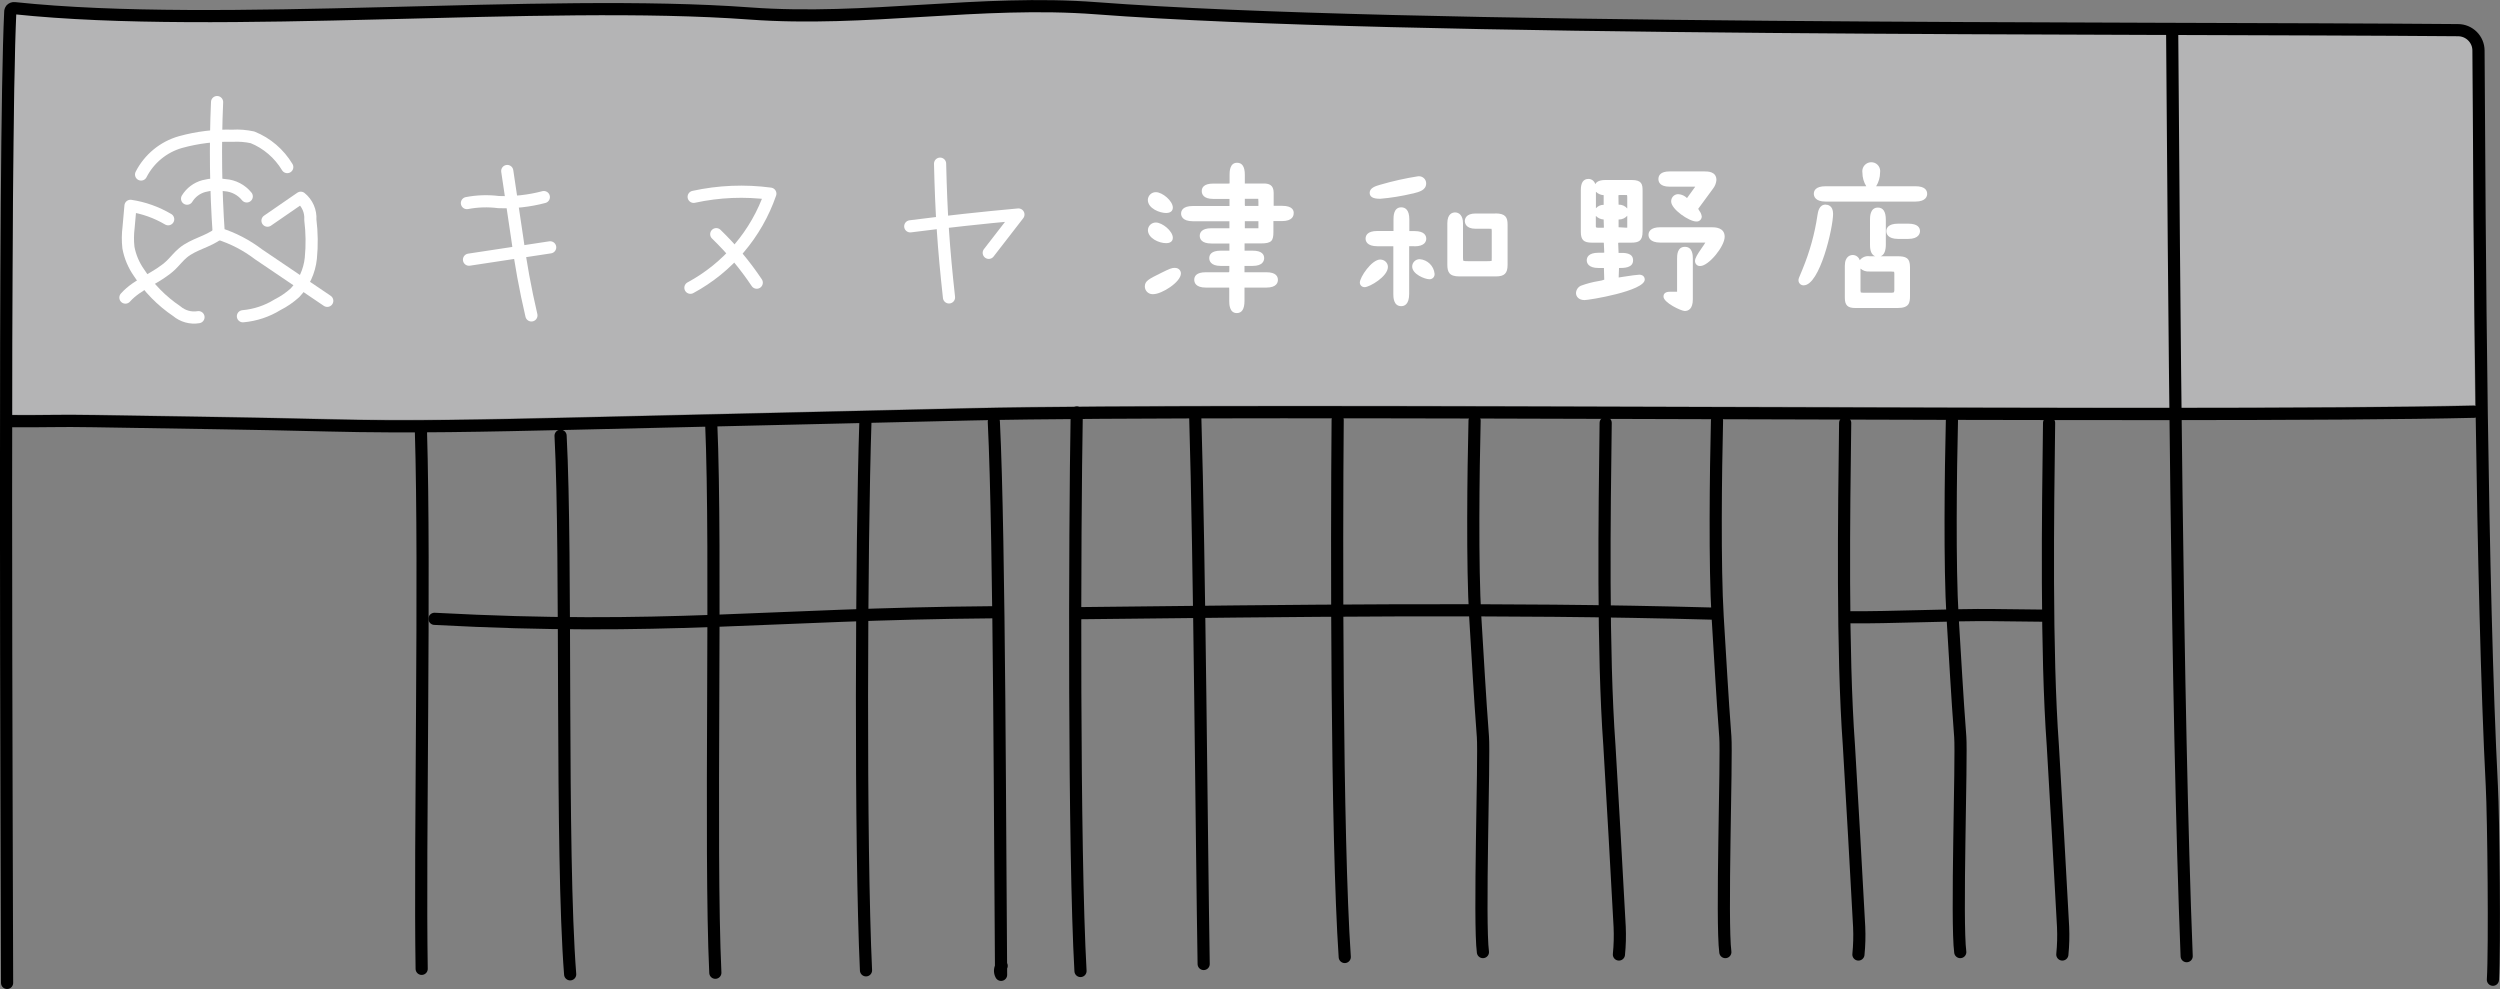 <?xml version="1.0" encoding="UTF-8"?><svg id="_レイヤー_2" xmlns="http://www.w3.org/2000/svg" viewBox="0 0 300 118.68"><rect x="0" y="0" width="300" height="118.68" fill="#808080" stroke="none"/><defs><style>.cls-1{stroke:#fff;}.cls-1,.cls-2{fill:none;stroke-linecap:round;stroke-linejoin:round;stroke-width:1.46px;}.cls-2{stroke:#000;}.cls-3{fill:#fff;}.cls-4{fill:#b4b4b5;}</style></defs><g id="_レイヤー_1-2"><g id="_グループ_4287"><path id="_パス_11665" class="cls-4" d="m297.01,48.66c-.18-12.4-.24-36.23-.29-44.45h0c-8.09-.08-18.52-.12-30.56-.16v-.02c-43.05-.14-106.79-.35-134.66-2.48-6.93-.37-13.87-.27-20.79.31-6.91.57-13.84.68-20.76.32-11.54-.85-25.77-.49-40.83-.1-16.71.43-33.98.86-47.24-.51-.3,6.37-.43,32.59-.47,48.2,1.82.01,3.13,0,4.4-.01,1.6-.02,3.12-.03,5.49,0,3.58.06,6.87.12,10.02.16,6.11.1,11.87.19,18.06.34,9.69.25,19.55.02,29.08-.2l44.55-1.04s.03,0,.04,0h0s.01,0,.02,0l3.27-.08c3.41-.08,7.72-.14,12.72-.18.07-.02.14-.04.21-.04h.01c.06,0,.12.02.17.04,19.07-.15,48.08-.06,76.34.03,18.85.06,44.21.12,60.65.11h0c12.75-.03,23.43-.11,30.38-.28.06,0,.12.01.17.03Z"/><path id="_パス_11666" class="cls-2" d="m1.05,50.54c4.42.04,5.89-.08,10.26,0,10.64.19,18.75.27,28.08.51,9.7.25,19.4.02,29.12-.2l47.89-1.12c32.99-.77,147.48.47,180.48-.32"/><path id="_パス_11667" class="cls-2" d="m299.15,117.57c.23-3.73.07-19.51-.13-23.24-1.22-23.78-1.48-65.9-1.6-88.25,0-1.36-1.11-2.46-2.46-2.46-38.87-.33-126.96.15-163.4-2.63-13.87-1.06-27.67,1.65-41.55.63C65.16-.22,26.54,3.6,1.74.98c-.15-.02-.29.03-.4.14-.08.1-.12.23-.11.36-.81,16.88-.41,99.56-.38,116.47"/><path id="_パス_11668" class="cls-2" d="m119.26,50.61c.7,14.14.74,52.21.87,66.37-.19-.34-.16-.76.07-1.08"/><path id="_パス_11669" class="cls-2" d="m129.21,49.51c-.26,14.37-.36,52.67.45,67.01"/><path id="_パス_11670" class="cls-2" d="m129.68,73.58c25.3-.27,50.33-.65,75.72.05"/><path id="_パス_11671" class="cls-2" d="m52.14,74.26c27.73,1.48,39.28-.56,67.03-.79"/><path id="_パス_11672" class="cls-2" d="m50.51,51.68c.52,17.2-.16,49.5.09,64.58"/><path id="_パス_11673" class="cls-2" d="m67.27,52.29c.77,14.58,0,49.94,1.15,64.63"/><path id="_パス_11674" class="cls-2" d="m85.34,50.64c.69,15.83-.2,51.15.5,66.09"/><path id="_パス_11675" class="cls-2" d="m103.85,50.56c-.49,14.96-.63,50.92.07,65.88"/><path id="_パス_11676" class="cls-2" d="m143.43,49.99c.52,17.2.76,50.61,1.01,65.69"/><path id="_パス_11677" class="cls-2" d="m160.52,50.39c-.13,14.61-.14,49.88.85,64.45"/><path id="_パス_11678" class="cls-2" d="m176.95,50.47c-.15,6.12-.29,17.46.08,23.57.32,5.11.53,9.27.92,14.38.19,2.47-.48,22.26,0,25.83"/><path id="_パス_11679" class="cls-2" d="m192.68,50.75c-.14,10.82-.37,27.43.45,38.73.12,1.71,1.15,20.02,1.23,21.74.05,1.11.02,2.22-.09,3.32"/><path id="_パス_11680" class="cls-2" d="m234.23,50.47c-.15,6.12-.29,17.46.08,23.57.32,5.11.53,9.27.92,14.38.19,2.47-.48,22.26,0,25.83"/><path id="_パス_11681" class="cls-2" d="m245.89,50.75c-.14,10.82-.37,27.43.45,38.73.12,1.71,1.15,20.02,1.23,21.74.05,1.11.02,2.22-.09,3.32"/><path id="_パス_11682" class="cls-2" d="m206.04,50.47c-.15,6.12-.29,17.46.08,23.57.32,5.11.53,9.27.92,14.38.19,2.47-.48,22.26,0,25.83"/><path id="_パス_11683" class="cls-2" d="m221.42,50.75c-.14,10.82-.37,27.43.45,38.73.12,1.71,1.15,20.02,1.23,21.74.05,1.11.02,2.22-.09,3.32"/><path id="_パス_11684" class="cls-2" d="m260.66,3.77c.23,29.88.56,81.12,1.74,110.97"/><path id="_パス_11685" class="cls-2" d="m222.11,74.07c4.23.06,12.75-.32,16.98-.26,2.04.03,4.07.05,6.11.07"/><g id="_グループ_4281"><path id="_パス_6145" class="cls-1" d="m26.05,12.25c-.23,5.26-.16,10.54.2,15.79,1.72.54,3.33,1.38,4.76,2.47l8.26,5.59"/><path id="_パス_6146" class="cls-1" d="m26.23,28.03c-1.28.99-3.02,1.27-4.26,2.3-.53.44-.95.99-1.44,1.47-1.63,1.56-3.98,2.23-5.48,3.91"/><path id="_パス_6147" class="cls-1" d="m16.93,20.94c.97-1.9,2.69-3.31,4.73-3.89,2.03-.56,4.14-.82,6.24-.76.8-.05,1.61.02,2.4.19,1.74.7,3.2,1.96,4.17,3.57"/><path id="_パス_6148" class="cls-1" d="m22.45,23.84c.45-.74,1.17-1.28,2.01-1.51.84-.22,1.71-.26,2.56-.11,1.01.07,1.95.56,2.59,1.35"/><path id="_パス_6149" class="cls-1" d="m32.1,26.48l3.99-2.75c.79.64,1.22,1.62,1.15,2.64.19,1.53.21,3.08.06,4.62-.16,1.55-.83,3.01-1.9,4.14-.63.57-1.34,1.06-2.1,1.44-1.26.78-2.68,1.25-4.15,1.38"/><path id="_パス_6150" class="cls-1" d="m20.18,26.31c-1.39-.82-2.92-1.37-4.52-1.61l-.23,2.59c-.1.8-.11,1.62-.02,2.42.2,1.08.63,2.1,1.26,3,1.19,1.84,2.73,3.41,4.54,4.63.72.61,1.68.88,2.61.72"/></g><g id="_グループ_4285"><g id="_グループ_4282"><path id="_パス_6158" class="cls-1" d="m56.03,24.37c1.25-.24,2.53-.28,3.79-.12,1.83.07,3.67-.13,5.44-.6"/><path id="_パス_6159" class="cls-1" d="m56.28,31.16l9.74-1.48"/><path id="_パス_6160" class="cls-1" d="m60.87,20.52l1.17,7.87c.42,3.18,1,6.34,1.73,9.46"/></g><g id="_グループ_4283"><path id="_パス_6161" class="cls-1" d="m83.24,23.62c3.02-.66,6.14-.79,9.2-.38-1.67,4.84-5.1,8.87-9.59,11.29"/><path id="_パス_6162" class="cls-1" d="m85.95,28.1c1.82,1.76,3.45,3.71,4.86,5.82"/></g><g id="_グループ_4284"><path id="_パス_6163" class="cls-1" d="m109.23,27.16c4.32-.55,8.65-1.03,12.98-1.42l-3.56,4.6"/><path id="_パス_6164" class="cls-1" d="m112.81,19.64c.14,6.02.41,10.06,1.07,16.05"/></g></g><g id="_グループ_4286"><path id="_パス_11686" class="cls-3" d="m139.94,29.18c.75,0,.8-.49.8-.64,0-.82-1.27-1.84-2.04-1.84-.51,0-.94.4-.95.91,0,.96,1.3,1.57,2.19,1.57Z"/><path id="_パス_11687" class="cls-3" d="m139.94,25.56c.77,0,.8-.53.8-.64,0-.82-1.26-1.86-2.03-1.86-.52-.01-.95.4-.97.92,0,1.04,1.43,1.58,2.2,1.58Z"/><path id="_パス_11688" class="cls-3" d="m140.98,32.14c-.38,0-.65.12-1.62.6-1.52.75-1.98.98-1.98,1.64,0,.51.42.92.92.92.03,0,.06,0,.09,0,1.02,0,3.32-1.45,3.32-2.49,0-.38-.32-.67-.7-.66-.01,0-.02,0-.04,0Z"/><path id="_パス_11689" class="cls-3" d="m153.87,24.7h-1.03v-1.56c0-.99-.61-1.12-1.22-1.12h-2.09c-.09,0-.14,0-.15,0,0-.06-.01-.12,0-.19v-.85c0-.97-.31-1.45-.93-1.45-.9,0-.9,1.09-.9,1.45v.85c0,.12,0,.17,0,.18-.05.01-.1.02-.16.02h-1.8c-1.14,0-1.38.49-1.38.9,0,.35.18.94,1.38.94h1.95s0,.07,0,.1v.65s0,.06,0,.1c-.03,0-.06,0-.09,0h-4.3c-1.23,0-1.42.57-1.42.91,0,.27.14.92,1.42.92h4.38s0,.08,0,.12v.61s0,.08,0,.11c-.03,0-.06,0-.09,0h-2.09c-1.2,0-1.38.57-1.38.91s.18.92,1.4.92h2.16s0,.07,0,.1v.65s0,.08,0,.11c-.03,0-.06,0-.09,0h-.95c-1.14,0-1.38.49-1.38.9,0,.28.14.93,1.38.93h1.03v.47c0,.09,0,.18-.02.27-.06.02-.12.03-.18.02h-2.63c-1.14,0-1.38.49-1.38.9,0,.35.18.94,1.4.94h2.61c.11,0,.16.01.18,0,0,.09.01.17.01.26v1.33c0,.36,0,1.47.91,1.47.61,0,.92-.49.92-1.47v-1.33c0-.15.01-.24,0-.26.06,0,.16,0,.19,0h2.44c1.25,0,1.38-.64,1.38-.92,0-.42-.24-.92-1.38-.92h-2.63c0-.07,0-.19,0-.29v-.47h.98c1.24,0,1.38-.65,1.38-.93,0-.41-.24-.9-1.38-.9h-.97v-.87h1.97c1.29,0,1.49-.33,1.49-1.38v-1.18s0-.08,0-.12c.03,0,.06,0,.08,0h.95c1.26,0,1.4-.64,1.4-.92.04-.34-.14-.91-1.36-.91Zm-4.49-.1v-.74h1.61c.01.11.02.23.02.34v.51h-1.62s0-.09,0-.1Zm0,1.94h1.63v.85h-1.63v-.73s0-.08,0-.12h0Z"/><path id="_パス_11690" class="cls-3" d="m179.44,25.62h-2.37c-1.19,0-1.29.68-1.29.9s.09.93,1.29.93h1.61c.21,0,.29.02.3.01.03.13.04.27.03.41v3.05c0,.31-.02.4,0,.38-.17.03-.35.05-.53.04h-2.35c-.17,0-.35,0-.52-.04,0,0-.05-.07-.05-.4v-4.11c0-.96-.49-1.3-.95-1.3-.28,0-.93.13-.93,1.3v4.96c0,.9.23,1.42,1.44,1.42h4.39c1.02,0,1.4-.37,1.4-1.38v-4.85c0-.84-.24-1.33-1.46-1.33Z"/><path id="_パス_11691" class="cls-3" d="m165.56,23.86c1.34-.11,2.67-.33,3.97-.64h.03c.78-.2,1.58-.4,1.58-1.22,0-.47-.39-.85-.86-.85-.03,0-.06,0-.09,0-1.54.24-3.07.58-4.57,1.02-.53.15-1.26.37-1.26.97,0,.47.39.71,1.19.71Z"/><path id="_パス_11692" class="cls-3" d="m169.73,29.56c1.28,0,1.42-.64,1.42-.91,0-.34-.18-.92-1.4-.92h-.52s-.08,0-.11,0c0-.03,0-.09,0-.17v-1.23c0-1.2-.53-1.45-.97-1.45-.93,0-.93,1.09-.93,1.45v1.24s0,.1,0,.15c-.04,0-.08.01-.13,0h-1.82c-1.22,0-1.4.57-1.4.92,0,.27.14.91,1.42.91h1.8s.07,0,.11,0c0,.06.01.12,0,.17v5.55c0,.36,0,1.47.95,1.47.36,0,.95-.19.95-1.47v-5.53c0-.11,0-.17,0-.19.04,0,.09-.01.14-.01h.51Z"/><path id="_パス_11693" class="cls-3" d="m165.65,31.14c-1.07,0-2.47,2.14-2.47,2.77,0,.31.26.55.57.55,0,0,0,0,.01,0,.57,0,2.79-1.27,2.79-2.43,0-.49-.41-.88-.9-.88Z"/><path id="_パス_11694" class="cls-3" d="m170.36,31.1c-.49,0-.89.39-.9.88,0,.93,1.54,1.53,2.07,1.53.33.01.61-.24.62-.58,0-.03,0-.05,0-.08-.09-.94-.85-1.68-1.79-1.75Z"/><path id="_パス_11695" class="cls-3" d="m202.19,29.62c-.94,0-.94,1.03-.94,1.42v3.97h-.86c-.51,0-.77.2-.77.58,0,.73,2.12,1.73,2.55,1.73s.97-.24.97-1.4v-4.88c0-.35,0-1.42-.95-1.42Z"/><path id="_パス_11696" class="cls-3" d="m205.37,27.27h-6.13c-1.23,0-1.42.57-1.42.92,0,.27.14.92,1.42.92h5.4c-.12.21-.31.48-.45.68-.51.74-.79,1.18-.79,1.53,0,.33.25.6.57.6.02,0,.04,0,.07,0,.98,0,2.92-2.33,2.92-3.51,0-1.14-1.19-1.14-1.58-1.14Z"/><path id="_パス_11697" class="cls-3" d="m196.65,32.97c-.23,0-.91.1-1.84.24l-.57.09.04-1.14c.59,0,1.69,0,1.69-.92s-1.02-.91-1.74-.89l-.05-1.21s.09-.02.14-.02h1.39c.95,0,1.4-.2,1.4-1.34v-4.91c0-.74-.09-1.27-1.3-1.27h-3.09c-.28,0-1.04,0-1.29.5-.1-.37-.43-.63-.81-.63-.61,0-.92.44-.92,1.32v5.04c0,.96.34,1.29,1.34,1.29h1.28c.14,0,.18.02.14.03l.05,1.16s-.1.02-.15.02h-.55c-1.22,0-1.4.57-1.4.91,0,.27.14.92,1.42.92h.54s.07,0,.1,0l.04,1.4c-.21.08-.42.13-.64.16-.74.12-1.47.31-2.17.57-.34.16-.57.5-.58.88,0,.41.32.84,1.03.84.54,0,7.22-1.09,7.22-2.47,0-.1-.04-.58-.68-.58Zm-2.42-6.63h.06c.38,0,.73-.17.98-.45v1.43c-.06,0-.12,0-.18,0l-.86-.05v-.94Zm0-1.79l-.02-1.12s.1-.03.15-.03h.55c.25,0,.34.02.33,0,.03.12.04.24.03.37v1.25c-.26-.31-.64-.48-1.05-.46h0Zm-2.72-1.54c.25.25.58.39.93.41v1.16c-.35-.01-.69.14-.93.41v-1.98Zm0,2.91c.25.25.58.4.93.42l.03.97c-.06.02-.12.03-.18.02h-.39c-.12,0-.25,0-.37-.04-.03-.08-.04-.16-.03-.25v-1.12Z"/><path id="_パス_11698" class="cls-3" d="m200.35,22.4h3.08l-.99,1.37c-.27-.27-.63-.44-1.02-.47-.46-.02-.85.33-.88.8,0,.03,0,.05,0,.08,0,.93,2.16,2.4,3.01,2.4.34.03.63-.22.66-.56,0-.01,0-.03,0-.04-.03-.25-.13-.48-.28-.67-.07-.12-.14-.23-.14-.26l1.8-2.45c.22-.29.35-.64.38-1,0-1.03-1.04-1.03-1.43-1.03h-4.19c-1.11,0-1.34.5-1.34.92,0,.34.18.91,1.34.91Z"/><path id="_パス_11699" class="cls-3" d="m228.98,26.84h-1.2c-1.23,0-1.42.56-1.42.9,0,.28.14.93,1.42.93h1.2c1.31,0,1.42-.71,1.42-.93,0-.41-.25-.9-1.42-.9Z"/><path id="_パス_11700" class="cls-3" d="m219.08,24.55c-.8,0-.92.87-.99,1.3-.32,2.19-.92,4.34-1.76,6.39l-.04.1c-.47,1.09-.47,1.14-.47,1.26-.02.33.23.62.56.64.02,0,.04,0,.06,0,1.94,0,3.53-6.9,3.53-8.58,0-1.02-.68-1.1-.88-1.1Z"/><path id="_パス_11701" class="cls-3" d="m229.87,22.35h-4.73c.3-.49.47-1.06.47-1.64.09-.59-.3-1.14-.89-1.23s-1.13.31-1.23.89c-.02.12-.02.24,0,.36,0,.57.16,1.13.46,1.62h-4.88c-1.23,0-1.41.56-1.41.9,0,.28.14.94,1.41.94h10.78c1.31,0,1.41-.7,1.41-.92,0-.42-.24-.92-1.41-.92Z"/><path id="_パス_11702" class="cls-3" d="m227.68,30.75h-2c.41-.15.62-.63.62-1.41v-2.96c0-.98-.32-1.47-.95-1.47-.95,0-.95,1.11-.95,1.47v2.96c0,.31,0,1.19.62,1.41h-.67c-.45-.07-.9.12-1.18.48-.11-.37-.45-.63-.84-.63-.22,0-.95.09-.95,1.3v3.83c0,.9.34,1.23,1.25,1.23h5.08c1.39,0,1.49-.61,1.49-1.47v-3.44c0-1.11-.49-1.3-1.53-1.3Zm-4.42,1.48c.29.26.68.38,1.07.35h2.54c.14,0,.28.01.42.03.03.13.04.25.03.38v1.7c.01.13,0,.26-.05.39-.16.05-.32.07-.48.05h-2.95c-.18,0-.36,0-.54-.03-.04-.14-.06-.28-.04-.42v-2.45Z"/></g></g></g></svg>
